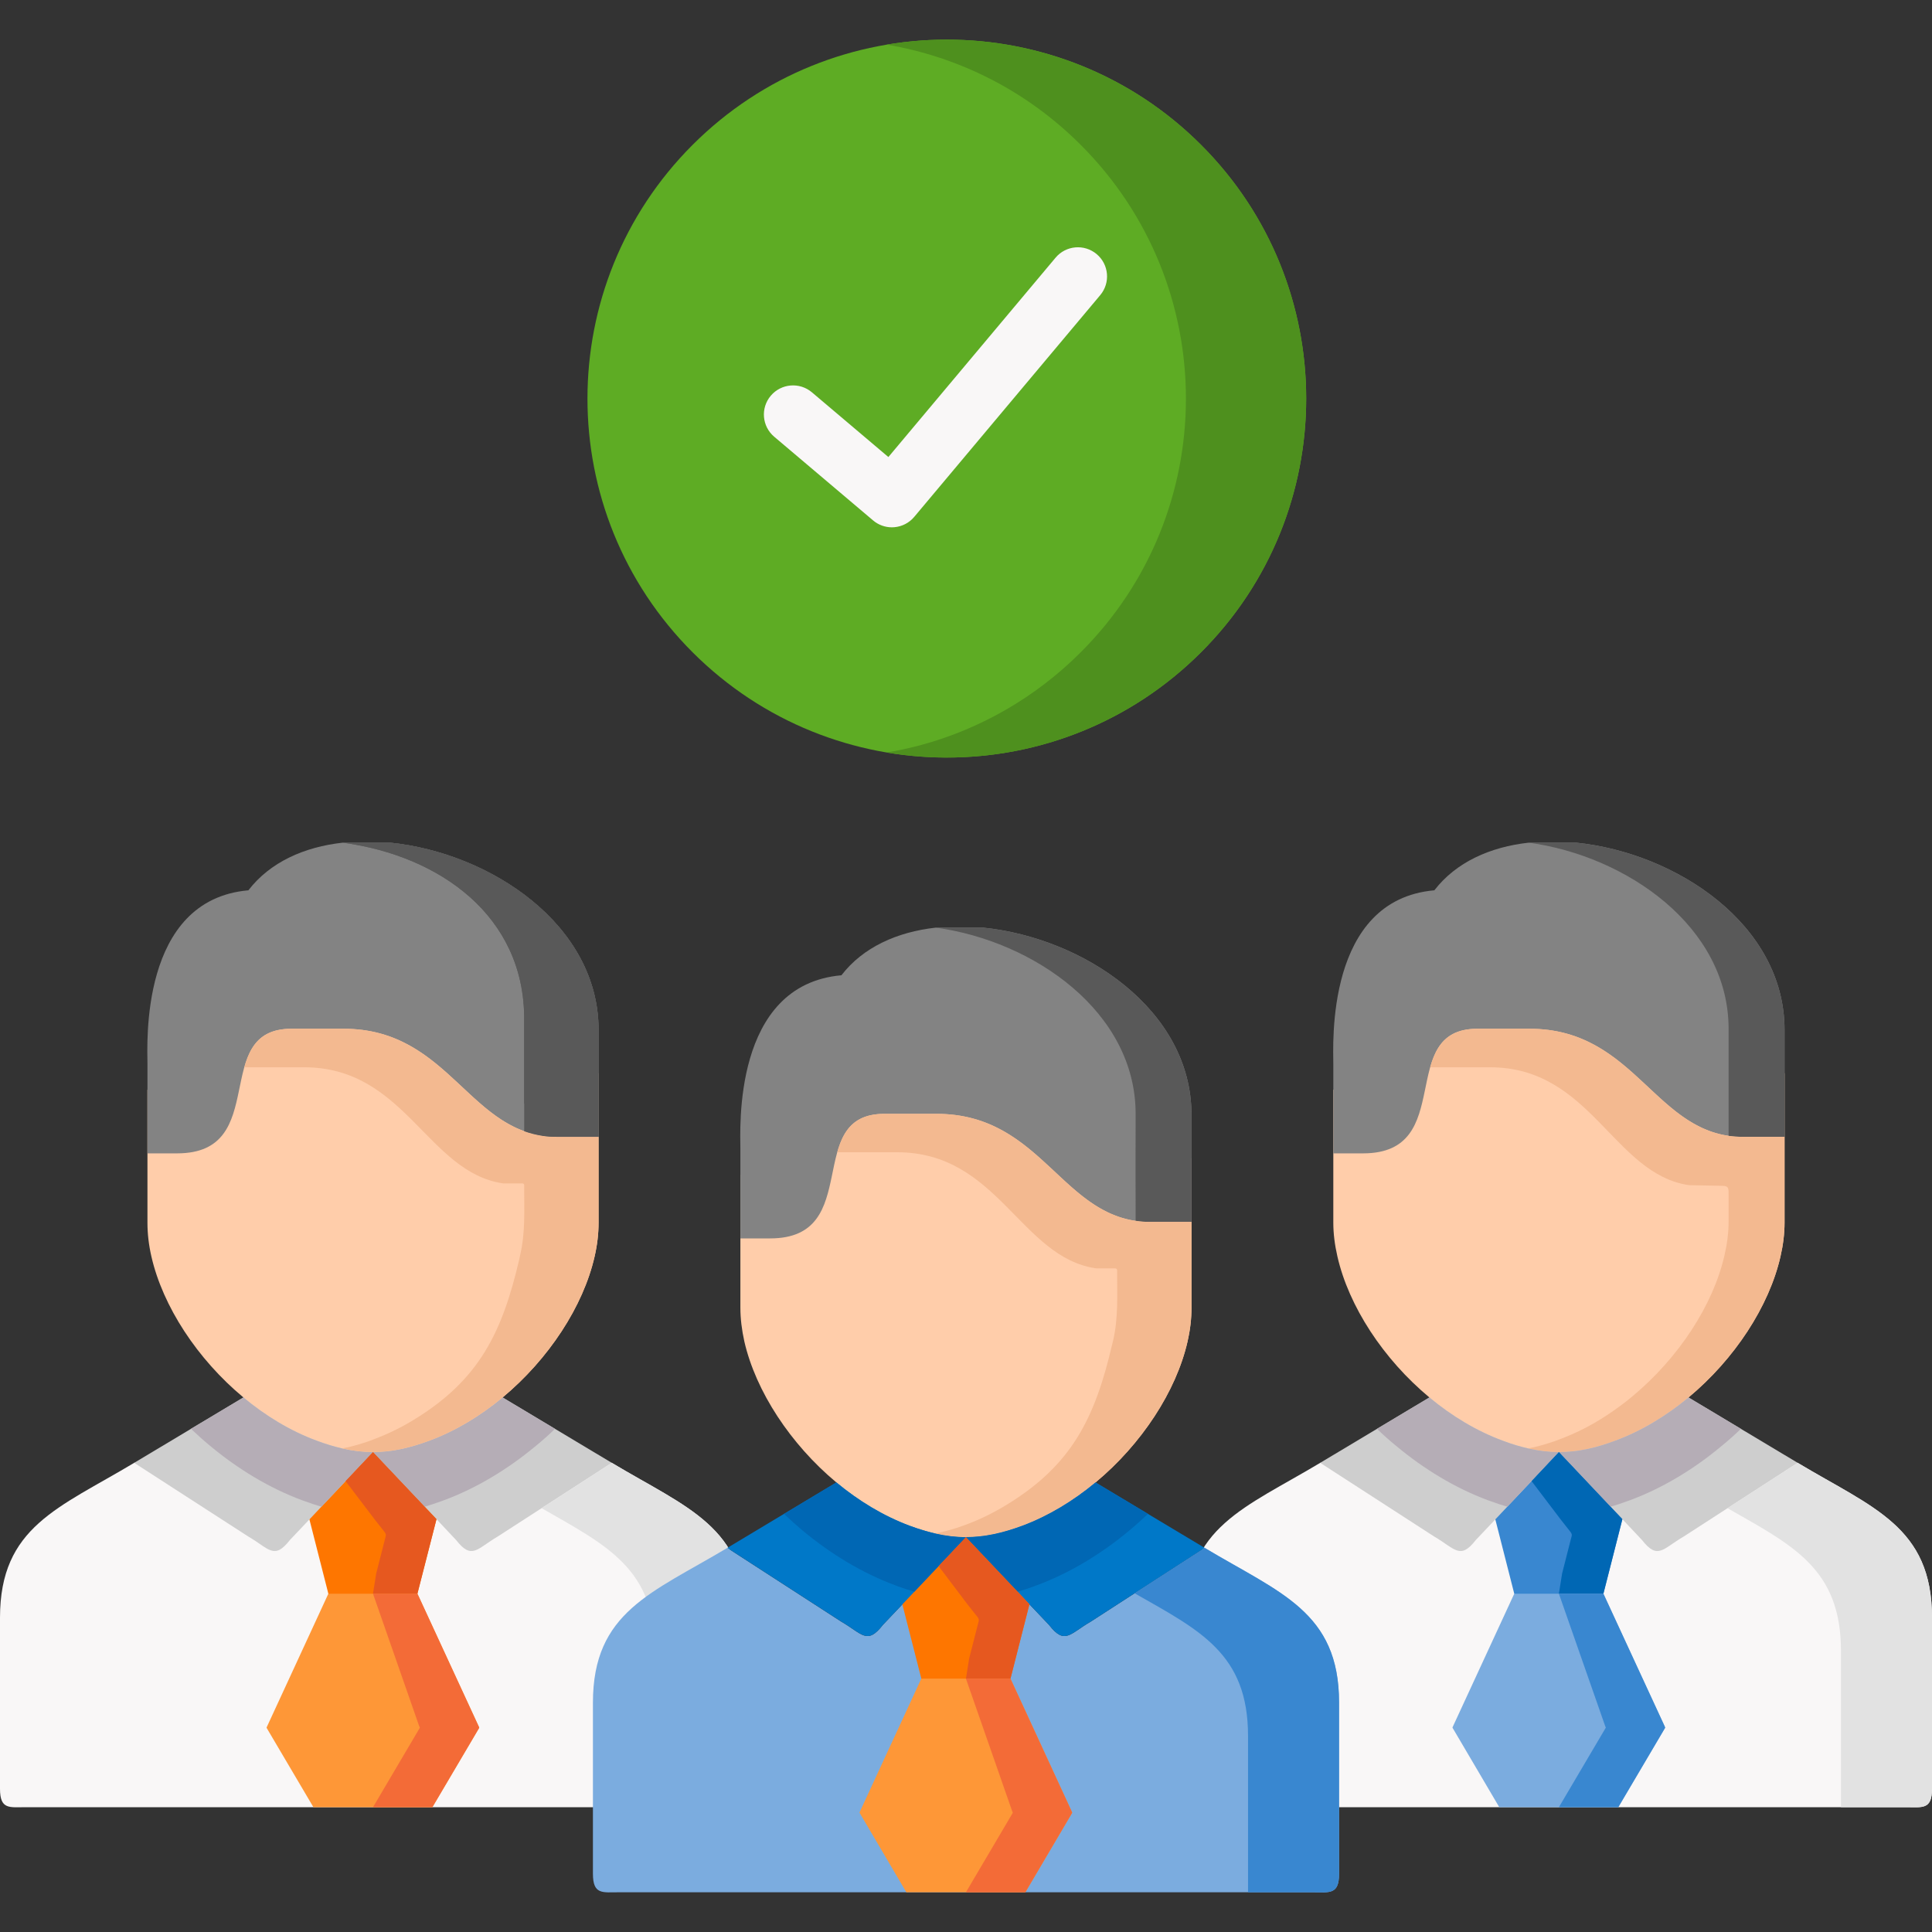 <svg width="50" height="50" viewBox="0 0 50 50" fill="none" xmlns="http://www.w3.org/2000/svg">
<rect x="0" y="0" width="50" height="50" fill="#333333" stroke="none"/>
<g clip-path="url(#clip0)">
<path fill-rule="evenodd" clip-rule="evenodd" d="M50 46.294V41.865C50 39.51 48.471 39.026 46.524 37.858H34.167C32.219 39.026 30.691 39.51 30.691 41.865V46.294C30.691 46.839 30.942 46.77 31.358 46.77H32.644H38.801H40.344H41.881H48.046H49.333C49.749 46.77 50 46.839 50 46.294Z" fill="#F9F7F7"/>
<path fill-rule="evenodd" clip-rule="evenodd" d="M43.079 44.671L41.496 41.245L40.344 40.595L39.189 41.245L37.606 44.671C37.592 44.705 37.581 44.705 37.603 44.734L38.801 46.77H40.344H41.881L43.082 44.734C43.102 44.705 43.09 44.705 43.079 44.671Z" fill="#7BACDF"/>
<path fill-rule="evenodd" clip-rule="evenodd" d="M41.496 41.245L41.987 39.316L42.237 38.362L40.344 37.579L39.454 37.995L38.468 38.453L38.699 39.322L39.189 41.245H40.341H41.496Z" fill="#3987D0"/>
<path fill-rule="evenodd" clip-rule="evenodd" d="M38.699 39.322L40.344 37.579L39.212 36.485L36.993 36.166L34.167 37.858L37.113 39.763C37.661 40.082 37.786 40.379 38.194 39.855L38.699 39.322Z" fill="#CECECE"/>
<path fill-rule="evenodd" clip-rule="evenodd" d="M43.578 39.763L46.524 37.858L43.698 36.166L41.987 36.28L40.344 37.579L41.987 39.316L42.494 39.855C42.905 40.379 43.03 40.082 43.578 39.763Z" fill="#CECECE"/>
<path fill-rule="evenodd" clip-rule="evenodd" d="M43.698 36.166C44.89 35.175 45.785 33.808 46.079 32.517C46.147 32.221 46.184 31.928 46.184 31.643V28.202V27.775H45.109C42.836 27.775 42.363 24.978 39.583 24.978H38.231C36.103 24.978 37.723 28.202 35.276 28.202H34.506V31.643C34.506 31.928 34.544 32.221 34.612 32.517C34.906 33.808 35.801 35.175 36.993 36.166C37.566 36.642 38.208 37.032 38.884 37.282C39.414 37.482 39.879 37.579 40.344 37.579C40.812 37.579 41.276 37.482 41.807 37.282C42.483 37.032 43.124 36.642 43.698 36.166Z" fill="#FFCDAA"/>
<path fill-rule="evenodd" clip-rule="evenodd" d="M46.184 26.653C46.184 23.927 43.384 22.073 40.792 21.808H39.562C38.564 21.919 37.683 22.312 37.121 23.041C34.301 23.289 34.506 27.04 34.506 27.533V28.487V29.849H35.276C37.723 29.849 36.103 26.624 38.231 26.624H39.582C42.363 26.624 42.836 29.421 45.109 29.421H46.184V28.576V26.653Z" fill="#838383"/>
<path fill-rule="evenodd" clip-rule="evenodd" d="M46.184 27.775V26.653C46.184 23.927 43.384 22.073 40.792 21.808H39.565C42.092 22.152 44.736 23.978 44.736 26.627V27.747V28.174V28.547V29.396C44.855 29.413 44.978 29.421 45.109 29.421H46.184V28.576V28.202V27.775H46.184Z" fill="#595959"/>
<path fill-rule="evenodd" clip-rule="evenodd" d="M46.184 31.643V29.849V29.421H45.109C44.978 29.421 44.855 29.413 44.736 29.396C42.774 29.111 42.203 26.624 39.583 26.624H38.231C37.447 26.624 37.17 27.066 37.013 27.621H38.562C41.18 27.621 41.753 30.387 43.712 30.672L44.568 30.689C44.739 30.689 44.736 30.752 44.736 30.911V31.612C44.736 31.897 44.699 32.19 44.63 32.486C44.337 33.776 43.441 35.144 42.249 36.135C42.195 36.18 42.135 36.229 42.078 36.274C41.861 36.442 41.636 36.599 41.405 36.741C41.069 36.947 40.718 37.117 40.358 37.251C40.27 37.285 40.184 37.317 40.099 37.342C39.908 37.405 39.725 37.453 39.548 37.485C39.822 37.547 40.082 37.579 40.344 37.579C40.812 37.579 41.277 37.482 41.807 37.283C42.483 37.032 43.125 36.642 43.698 36.166C44.89 35.175 45.785 33.808 46.079 32.517C46.147 32.221 46.184 31.928 46.184 31.643Z" fill="#F3B990"/>
<path fill-rule="evenodd" clip-rule="evenodd" d="M39.009 38.994L40.344 37.579C40.081 37.579 39.822 37.547 39.548 37.485C39.334 37.436 39.115 37.371 38.884 37.282C38.208 37.032 37.566 36.642 36.993 36.166L35.636 36.978C35.795 37.132 35.961 37.28 36.132 37.419C36.851 38.02 37.658 38.51 38.507 38.826C38.53 38.835 38.55 38.84 38.573 38.849C38.721 38.903 38.867 38.952 39.009 38.994Z" fill="#B5ADB6"/>
<path fill-rule="evenodd" clip-rule="evenodd" d="M42.183 38.826C43.033 38.51 43.84 38.02 44.559 37.419C44.73 37.28 44.895 37.132 45.055 36.978L43.698 36.166C43.124 36.642 42.483 37.032 41.807 37.282C41.276 37.482 40.812 37.579 40.344 37.579L41.681 38.994C41.821 38.952 41.964 38.906 42.109 38.852C42.135 38.843 42.158 38.835 42.183 38.826Z" fill="#B5ADB6"/>
<path fill-rule="evenodd" clip-rule="evenodd" d="M41.681 38.994L40.344 37.579L39.637 38.331L40.395 39.33L40.629 39.627C40.7 39.715 40.681 39.729 40.652 39.84L40.427 40.723L40.344 41.244H41.496L41.987 39.316L41.681 38.994Z" fill="#0067B4"/>
<path fill-rule="evenodd" clip-rule="evenodd" d="M43.079 44.671L41.496 41.245H40.344L41.542 44.671C41.556 44.705 41.567 44.705 41.545 44.734L40.344 46.77H41.881L43.082 44.734C43.102 44.705 43.09 44.705 43.079 44.671Z" fill="#3987D0"/>
<path fill-rule="evenodd" clip-rule="evenodd" d="M50 41.865C50 39.51 48.471 39.026 46.524 37.858L44.707 39.031C46.392 39.994 47.644 40.592 47.644 42.723V46.77H48.046H49.333C49.749 46.77 50 46.839 50 46.294V41.865H50Z" fill="#E2E2E2"/>
<path fill-rule="evenodd" clip-rule="evenodd" d="M19.306 46.295V41.865C19.306 39.51 17.781 39.026 15.833 37.858L9.653 37.579L3.473 37.858C1.526 39.026 0 39.51 0 41.865V46.295C0 46.839 0.248 46.77 0.667 46.77H1.953H8.11H9.653H11.19H17.353H18.639C19.058 46.77 19.306 46.839 19.306 46.295Z" fill="#F9F7F7"/>
<path fill-rule="evenodd" clip-rule="evenodd" d="M12.385 44.671L10.803 41.245L9.653 40.595L8.498 41.245L6.916 44.671C6.901 44.705 6.89 44.705 6.91 44.734L8.111 46.77H9.653H11.19L12.391 44.734C12.411 44.705 12.399 44.705 12.385 44.671Z" fill="#FE9737"/>
<path fill-rule="evenodd" clip-rule="evenodd" d="M10.802 41.245L11.296 39.316L11.547 38.362L9.653 37.579L8.763 37.995L7.777 38.453L8.008 39.322L8.498 41.245H9.65H10.802Z" fill="#FE7600"/>
<path fill-rule="evenodd" clip-rule="evenodd" d="M8.008 39.322L9.653 37.579L8.521 36.485L6.299 36.166L3.473 37.858L6.422 39.763C6.97 40.082 7.092 40.379 7.503 39.855L8.008 39.322Z" fill="#CECECE"/>
<path fill-rule="evenodd" clip-rule="evenodd" d="M12.884 39.763L15.833 37.858L13.007 36.166L11.296 36.28L9.653 37.579L11.296 39.316L11.803 39.855C12.214 40.379 12.34 40.082 12.884 39.763Z" fill="#CECECE"/>
<path fill-rule="evenodd" clip-rule="evenodd" d="M13.007 36.166C14.199 35.175 15.095 33.808 15.388 32.517C15.457 32.221 15.491 31.928 15.491 31.643V28.202V27.775H14.419C12.146 27.775 11.669 24.978 8.892 24.978H7.54C5.413 24.978 7.032 28.202 4.583 28.202H3.816V31.643C3.816 31.928 3.85 32.221 3.918 32.517C4.212 33.808 5.107 35.175 6.3 36.166C6.873 36.642 7.514 37.032 8.19 37.282C8.724 37.482 9.188 37.579 9.653 37.579C10.118 37.579 10.583 37.482 11.116 37.282C11.792 37.032 12.434 36.642 13.007 36.166Z" fill="#FFCDAA"/>
<path fill-rule="evenodd" clip-rule="evenodd" d="M15.491 26.653C15.491 23.927 12.691 22.073 10.098 21.808H8.869C7.871 21.919 6.99 22.312 6.428 23.041C3.607 23.289 3.816 27.04 3.816 27.533V28.487V29.849H4.583C7.032 29.849 5.413 26.624 7.54 26.624H8.892C11.669 26.624 12.146 29.421 14.419 29.421H15.491V28.576V26.653Z" fill="#838383"/>
<path fill-rule="evenodd" clip-rule="evenodd" d="M15.491 27.775V26.653C15.491 23.927 12.691 22.073 10.098 21.808H8.875C11.401 22.152 13.566 23.716 13.566 26.362V27.485V27.912V28.547L14.042 29.396C14.162 29.413 14.287 29.421 14.419 29.421H15.491V28.576V28.202V27.775Z" fill="#595959"/>
<path fill-rule="evenodd" clip-rule="evenodd" d="M8.319 38.994L9.653 37.579C9.391 37.579 9.129 37.547 8.855 37.485C8.644 37.436 8.424 37.371 8.19 37.282C7.514 37.032 6.873 36.642 6.3 36.166L4.942 36.978C5.105 37.132 5.27 37.28 5.438 37.419C6.16 38.02 6.967 38.51 7.817 38.826C7.837 38.835 7.86 38.84 7.882 38.849C8.031 38.903 8.176 38.952 8.319 38.994Z" fill="#B5ADB6"/>
<path fill-rule="evenodd" clip-rule="evenodd" d="M11.49 38.826C12.34 38.51 13.147 38.02 13.868 37.419C14.039 37.28 14.205 37.132 14.364 36.978L13.007 36.166C12.434 36.642 11.792 37.032 11.116 37.282C10.583 37.482 10.118 37.579 9.653 37.579L10.991 38.994C11.128 38.952 11.27 38.906 11.419 38.852C11.441 38.843 11.467 38.835 11.49 38.826Z" fill="#B5ADB6"/>
<path fill-rule="evenodd" clip-rule="evenodd" d="M10.991 38.994L9.653 37.579L8.943 38.331L9.702 39.33L9.936 39.627C10.007 39.715 9.99 39.729 9.961 39.84L9.736 40.723L9.653 41.244H10.803L11.296 39.316L10.991 38.994Z" fill="#E6581F"/>
<path fill-rule="evenodd" clip-rule="evenodd" d="M12.385 44.671L10.803 41.245H9.653L10.848 44.671C10.863 44.705 10.874 44.705 10.854 44.734L9.653 46.77H11.19L12.391 44.734C12.411 44.705 12.4 44.705 12.385 44.671Z" fill="#F36B37"/>
<path fill-rule="evenodd" clip-rule="evenodd" d="M19.306 41.865C19.306 39.51 17.781 39.026 15.833 37.858L14.016 39.031C15.699 39.994 16.954 40.592 16.954 42.723V46.77H17.353H18.639C19.058 46.77 19.306 46.839 19.306 46.294V41.865H19.306Z" fill="#E2E2E2"/>
<path fill-rule="evenodd" clip-rule="evenodd" d="M17.926 3.747C21.559 0.118 27.448 0.118 31.081 3.747C34.712 7.376 34.712 13.257 31.081 16.883C27.448 20.512 21.559 20.512 17.926 16.883C14.296 13.257 14.296 7.376 17.926 3.747Z" fill="#5EAC24"/>
<path fill-rule="evenodd" clip-rule="evenodd" d="M27.967 3.747C31.6 7.376 31.6 13.257 27.967 16.883C26.781 18.068 25.355 18.866 23.846 19.279C23.55 19.358 23.25 19.424 22.948 19.475C24.28 19.7 25.652 19.634 26.958 19.279C28.469 18.866 29.895 18.068 31.081 16.883C32.755 15.211 33.656 13.061 33.788 10.87C33.81 10.5 33.81 10.13 33.788 9.76C33.657 7.569 32.755 5.419 31.081 3.747C29.761 2.428 28.144 1.591 26.444 1.229C25.295 0.984 24.106 0.961 22.948 1.155C24.785 1.465 26.55 2.329 27.967 3.747Z" fill="#4E901E"/>
<path d="M23.082 13.647C22.904 13.647 22.731 13.584 22.595 13.468L20.037 11.303C19.718 11.034 19.679 10.559 19.948 10.241C20.218 9.923 20.694 9.884 21.012 10.153L22.991 11.828L27.318 6.669C27.585 6.35 28.061 6.308 28.381 6.576C28.7 6.843 28.742 7.319 28.474 7.638L23.66 13.377C23.531 13.531 23.346 13.627 23.146 13.644C23.125 13.646 23.103 13.647 23.082 13.647Z" fill="#F9F7F7"/>
<path fill-rule="evenodd" clip-rule="evenodd" d="M14.042 29.396C12.083 29.111 11.51 26.624 8.892 26.624H7.54C6.753 26.624 6.479 27.066 6.323 27.621H7.871C10.489 27.621 11.059 30.341 13.021 30.626H13.498C13.578 30.626 13.566 30.663 13.566 30.74C13.566 31.341 13.597 31.897 13.461 32.486C13.455 32.518 13.446 32.549 13.441 32.58C12.999 34.483 12.403 35.71 10.712 36.742C10.378 36.947 10.027 37.117 9.668 37.251C9.579 37.285 9.494 37.317 9.408 37.343C9.217 37.405 9.035 37.453 8.855 37.485C9.129 37.547 9.391 37.579 9.654 37.579C10.118 37.579 10.583 37.482 11.117 37.283C11.793 37.032 12.434 36.642 13.007 36.166C14.199 35.175 15.095 33.808 15.389 32.518C15.457 32.221 15.491 31.928 15.491 31.643V29.849V29.422H14.419C14.287 29.421 14.162 29.413 14.042 29.396Z" fill="#F3B990"/>
<path fill-rule="evenodd" clip-rule="evenodd" d="M13.566 29.276C13.717 29.33 13.874 29.37 14.042 29.396C14.162 29.413 14.287 29.421 14.419 29.421H15.491C15.491 28.498 15.491 27.576 15.491 26.653C15.491 23.927 12.691 22.073 10.098 21.808H8.875C11.401 22.152 13.566 23.716 13.566 26.362V29.276Z" fill="#595959"/>
<path fill-rule="evenodd" clip-rule="evenodd" d="M34.655 48.493V44.064C34.655 41.712 33.126 41.227 31.178 40.06L28.232 41.965C27.685 42.281 27.559 42.58 27.149 42.053L26.641 41.518L24.998 39.78L23.353 41.521L22.848 42.053C22.438 42.58 22.315 42.281 21.767 41.965L18.822 40.06C16.871 41.227 15.345 41.712 15.345 44.064V48.493C15.345 49.04 15.596 48.972 16.012 48.972H17.299H23.456H24.998H26.535H32.698H33.984C34.404 48.972 34.655 49.04 34.655 48.493ZM23.843 43.443L22.261 46.87L23.843 43.443Z" fill="#7BACDF"/>
<path fill-rule="evenodd" clip-rule="evenodd" d="M27.73 46.87L26.151 43.443L24.998 42.794L23.843 43.443L22.261 46.87C22.246 46.904 22.235 46.907 22.258 46.935L23.456 48.972H24.998H26.535L27.736 46.935C27.756 46.907 27.745 46.904 27.73 46.87Z" fill="#FE9737"/>
<path fill-rule="evenodd" clip-rule="evenodd" d="M26.151 43.443L26.641 41.518L26.892 40.564L24.998 39.781L24.109 40.194L23.122 40.652L23.353 41.521L23.844 43.443H24.996H26.151Z" fill="#FE7600"/>
<path fill-rule="evenodd" clip-rule="evenodd" d="M23.353 41.521L24.999 39.781L23.866 38.687L21.645 38.365L18.822 40.06L21.768 41.965C22.315 42.281 22.438 42.58 22.849 42.053L23.353 41.521Z" fill="#0078C8"/>
<path fill-rule="evenodd" clip-rule="evenodd" d="M28.233 41.965L31.178 40.06L28.352 38.365L26.641 38.479L24.999 39.781L26.641 41.518L27.149 42.054C27.559 42.58 27.685 42.281 28.233 41.965Z" fill="#0078C8"/>
<path fill-rule="evenodd" clip-rule="evenodd" d="M28.352 38.365C29.544 37.374 30.44 36.007 30.733 34.719C30.802 34.42 30.836 34.127 30.836 33.842V30.401V29.974H29.764C27.491 29.974 27.017 27.177 24.237 27.177H22.885C20.758 27.177 22.378 30.401 19.931 30.401H19.161V33.842C19.161 34.127 19.198 34.42 19.264 34.719C19.56 36.007 20.456 37.374 21.645 38.365C22.218 38.841 22.86 39.231 23.535 39.484C24.069 39.681 24.534 39.78 24.998 39.78C25.463 39.78 25.931 39.681 26.462 39.484C27.137 39.231 27.779 38.841 28.352 38.365Z" fill="#FFCDAA"/>
<path fill-rule="evenodd" clip-rule="evenodd" d="M30.836 28.852C30.836 26.126 28.036 24.272 25.446 24.007H24.217C23.219 24.118 22.335 24.514 21.776 25.24C18.953 25.488 19.161 29.239 19.161 29.732V30.689V32.05H19.931C22.378 32.05 20.758 28.826 22.885 28.826H24.237C27.017 28.826 27.491 31.623 29.764 31.623H30.836V30.774V28.852H30.836Z" fill="#838383"/>
<path fill-rule="evenodd" clip-rule="evenodd" d="M30.836 28.852C30.836 26.126 28.036 24.272 25.446 24.007H24.22C26.747 24.352 29.39 26.18 29.39 28.826C29.387 29.749 29.387 30.672 29.39 31.595C29.507 31.615 29.633 31.623 29.764 31.623H30.836C30.836 30.7 30.836 29.777 30.836 28.852Z" fill="#595959"/>
<path fill-rule="evenodd" clip-rule="evenodd" d="M29.39 31.595C27.428 31.31 26.858 28.826 24.237 28.826H22.885C22.098 28.826 21.825 29.265 21.668 29.82H23.216C25.834 29.82 26.404 32.54 28.366 32.825H28.846C28.923 32.825 28.911 32.865 28.911 32.942C28.911 33.543 28.943 34.095 28.809 34.688C28.8 34.719 28.794 34.748 28.786 34.779C28.344 36.682 27.748 37.909 26.057 38.94C25.723 39.145 25.372 39.319 25.013 39.453C24.925 39.484 24.839 39.516 24.753 39.544C24.562 39.604 24.38 39.652 24.2 39.687C24.474 39.749 24.736 39.78 24.999 39.78C25.464 39.78 25.931 39.681 26.462 39.484C27.138 39.231 27.779 38.84 28.352 38.365C29.544 37.374 30.44 36.007 30.734 34.719C30.802 34.42 30.836 34.127 30.836 33.842V32.05V31.623H29.764C29.633 31.623 29.507 31.614 29.39 31.595Z" fill="#F3B990"/>
<path fill-rule="evenodd" clip-rule="evenodd" d="M23.664 41.193L24.999 39.781C24.736 39.781 24.474 39.749 24.2 39.687C23.989 39.638 23.769 39.57 23.536 39.484C22.86 39.231 22.218 38.841 21.645 38.365L20.29 39.18C20.45 39.331 20.615 39.479 20.784 39.621C21.505 40.219 22.312 40.709 23.162 41.025C23.185 41.034 23.205 41.042 23.228 41.051C23.376 41.105 23.521 41.151 23.664 41.193Z" fill="#0067B4"/>
<path fill-rule="evenodd" clip-rule="evenodd" d="M26.838 41.025C27.688 40.709 28.492 40.219 29.213 39.621C29.385 39.479 29.55 39.331 29.71 39.179L28.352 38.365C27.779 38.841 27.137 39.231 26.462 39.484C25.931 39.681 25.463 39.78 24.998 39.78L26.336 41.193C26.476 41.153 26.618 41.105 26.764 41.054C26.787 41.042 26.812 41.034 26.838 41.025Z" fill="#0067B4"/>
<path fill-rule="evenodd" clip-rule="evenodd" d="M26.336 41.193L24.998 39.781L24.291 40.53L25.047 41.532L25.281 41.826C25.352 41.914 25.335 41.928 25.307 42.039L25.081 42.925L24.999 43.443H26.151L26.641 41.518L26.336 41.193Z" fill="#E6581F"/>
<path fill-rule="evenodd" clip-rule="evenodd" d="M27.731 46.87L26.151 43.443H24.998L26.194 46.87C26.208 46.904 26.219 46.907 26.199 46.935L24.998 48.972H26.536L27.736 46.935C27.756 46.907 27.745 46.904 27.731 46.87Z" fill="#F36B37"/>
<path fill-rule="evenodd" clip-rule="evenodd" d="M34.655 44.064C34.655 41.712 33.126 41.227 31.178 40.06L29.362 41.233C31.047 42.193 32.299 42.791 32.299 44.925V48.972H32.698H33.984C34.404 48.972 34.655 49.04 34.655 48.493V44.064H34.655Z" fill="#3987D0"/>
</g>
<defs>
<clipPath id="clip0">
<rect width="50" height="50" fill="white"/>
</clipPath>
</defs>
</svg>
